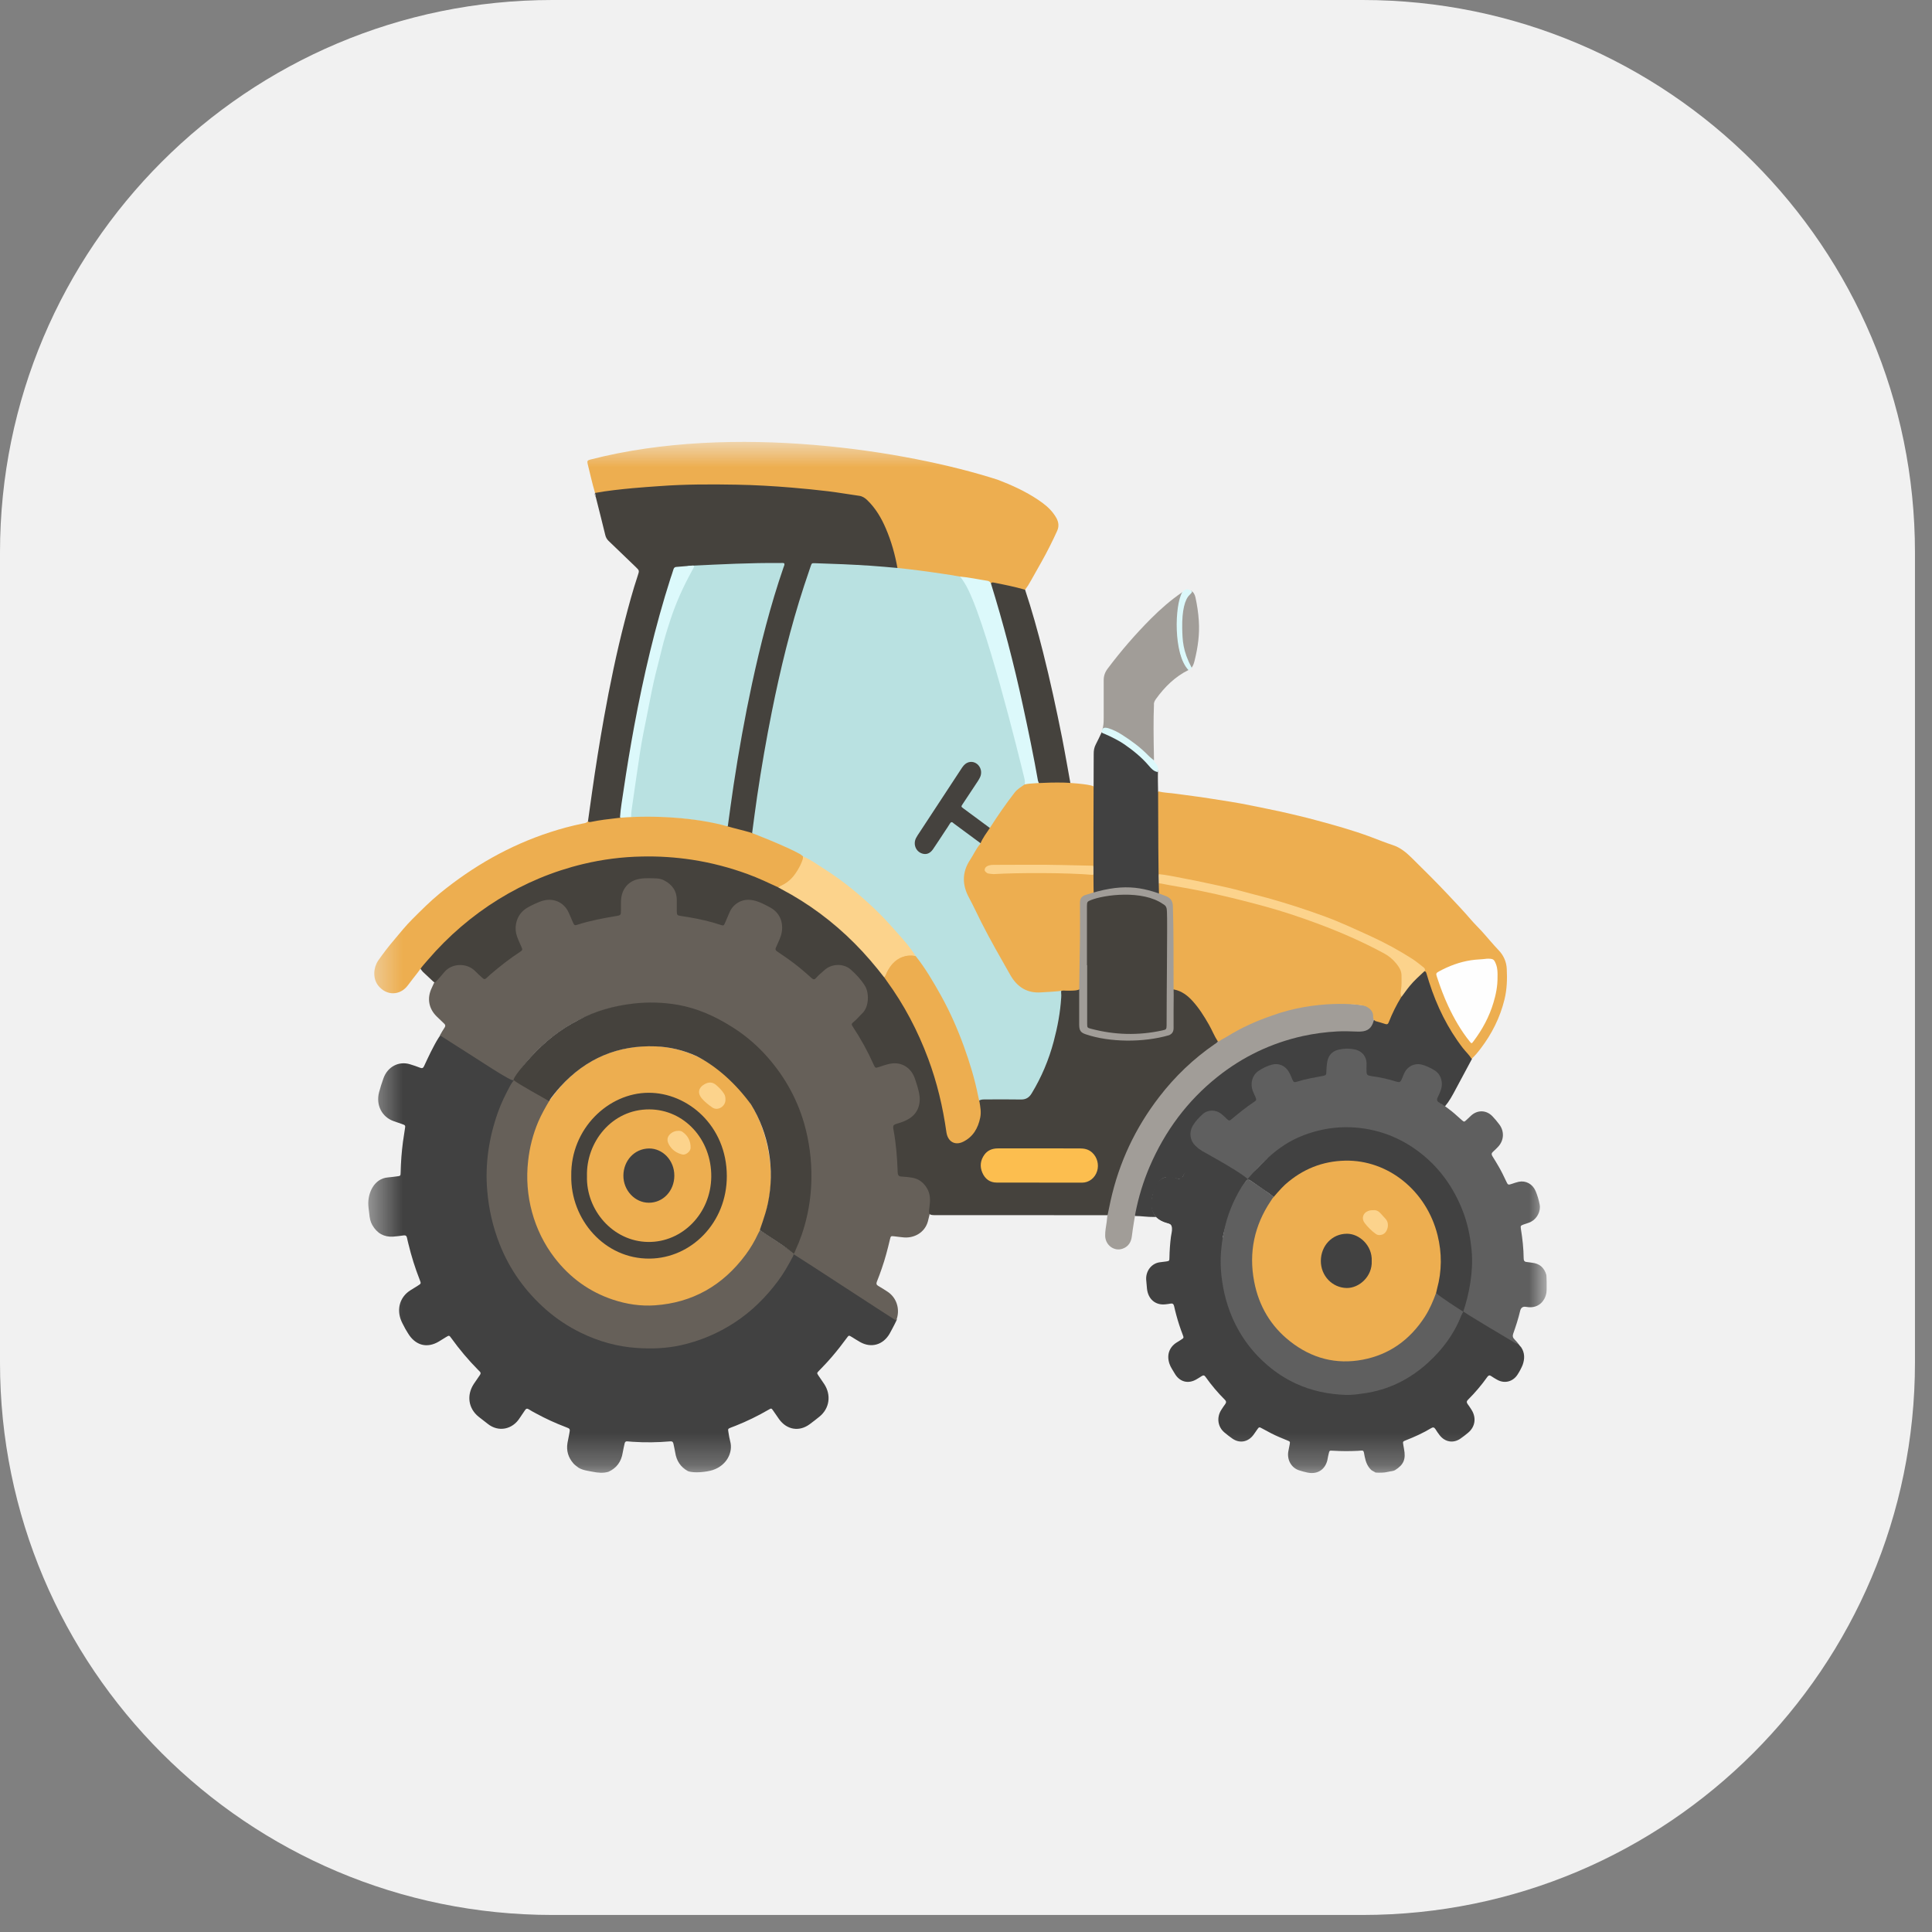 <svg width="60" height="60" viewBox="0 0 60 60" fill="none" xmlns="http://www.w3.org/2000/svg">
<rect x="0" y="0" width="60" height="60" fill="#808080" stroke="none"/>
<g clip-path="url(#clip0_6052_126968)">
<path d="M42.316 0H17.155C7.681 0 0 7.681 0 17.155V42.316C0 51.79 7.681 59.471 17.155 59.471H42.316C51.79 59.471 59.471 51.79 59.471 42.316V17.155C59.471 7.681 51.79 0 42.316 0Z" fill="#F1F1F1"/>
<mask id="mask0_6052_126968" style="mask-type:luminance" maskUnits="userSpaceOnUse" x="11" y="13" width="38" height="33">
<path d="M48.034 13.724H11.437V45.746H48.034V13.724Z" fill="white"/>
</mask>
<g mask="url(#mask0_6052_126968)">
<path d="M45.081 34.509C45.202 34.605 45.281 34.688 45.399 34.787C45.471 34.847 45.471 34.847 45.542 34.782C45.59 34.736 45.638 34.689 45.688 34.644C45.89 34.462 46.163 34.471 46.351 34.669C46.426 34.748 46.496 34.832 46.562 34.92C46.725 35.136 46.709 35.418 46.525 35.614C46.474 35.669 46.419 35.721 46.363 35.772C46.317 35.813 46.315 35.854 46.348 35.906C46.416 36.014 46.482 36.123 46.546 36.234C46.627 36.374 46.699 36.52 46.767 36.667C46.832 36.807 46.832 36.806 46.967 36.761C47.033 36.737 47.099 36.717 47.167 36.701C47.386 36.656 47.595 36.77 47.689 36.987C47.745 37.122 47.788 37.262 47.815 37.406C47.856 37.612 47.738 37.841 47.549 37.942C47.475 37.981 47.395 37.998 47.319 38.027C47.226 38.062 47.218 38.069 47.233 38.166C47.282 38.469 47.316 38.773 47.319 39.081C47.319 39.148 47.343 39.187 47.409 39.192C47.466 39.197 47.522 39.209 47.579 39.215C47.803 39.239 47.956 39.359 48.023 39.594C48.029 39.614 48.044 40.037 48.024 40.152C47.981 40.406 47.795 40.586 47.551 40.597C47.498 40.599 47.446 40.596 47.394 40.586C47.297 40.567 47.234 40.61 47.21 40.709C47.153 40.952 47.076 41.188 46.993 41.422C46.969 41.49 46.983 41.549 47.036 41.597C47.064 41.622 47.17 41.744 47.188 41.784C47.227 41.878 47.056 41.733 47.017 41.708C46.926 41.653 45.817 41.002 45.404 40.768C45.434 40.536 45.54 40.239 45.583 40.011C45.802 38.845 45.576 37.781 44.942 36.81C44.415 36.002 43.694 35.486 42.807 35.23C42.027 35.004 41.254 35.05 40.496 35.344C39.868 35.588 39.181 35.988 38.804 36.617C38.761 36.668 38.741 36.662 38.672 36.63C38.437 36.505 37.512 35.864 37.136 35.632C36.97 35.454 36.859 35.163 36.985 34.948C37.074 34.795 37.194 34.671 37.322 34.559C37.503 34.403 37.766 34.407 37.958 34.554C38.196 34.737 38.196 34.736 38.427 34.54C38.548 34.438 38.677 34.346 38.804 34.253C38.922 34.166 38.931 34.13 38.875 33.994C38.724 33.621 38.821 33.338 39.162 33.154C39.252 33.103 39.346 33.061 39.443 33.027C39.702 32.943 39.942 33.042 40.083 33.288C40.23 33.545 40.23 33.544 40.507 33.477C40.654 33.44 40.802 33.415 40.95 33.386C41.098 33.358 41.12 33.333 41.129 33.177C41.132 33.099 41.143 33.022 41.162 32.947C41.201 32.796 41.272 32.664 41.419 32.605C41.698 32.492 41.98 32.47 42.255 32.619C42.416 32.707 42.492 32.858 42.494 33.053C42.497 33.347 42.499 33.349 42.768 33.395C42.946 33.426 43.119 33.471 43.293 33.515C43.425 33.548 43.459 33.535 43.511 33.4C43.641 33.057 43.965 32.883 44.347 33.082C44.455 33.139 44.569 33.18 44.663 33.271C44.854 33.455 44.867 33.727 44.789 33.925C44.778 33.953 44.765 33.98 44.754 34.008C44.701 34.145 44.696 34.226 44.696 34.226C44.696 34.226 44.963 34.414 45.081 34.509Z" fill="#5F5F5F"/>
<path d="M45.342 40.655C45.453 40.768 46.936 41.631 47.064 41.712C47.102 41.717 47.131 41.744 47.166 41.759L47.164 41.758C47.19 41.783 47.216 41.81 47.24 41.838L47.238 41.836C47.356 42.011 47.355 42.197 47.287 42.39C47.244 42.493 47.192 42.591 47.132 42.684C46.992 42.907 46.735 42.977 46.508 42.856C46.439 42.819 46.372 42.778 46.307 42.734C46.259 42.702 46.227 42.711 46.193 42.758C46.012 43.013 45.81 43.251 45.59 43.47C45.546 43.514 45.541 43.552 45.578 43.603C45.621 43.661 45.661 43.721 45.699 43.782C45.856 44.029 45.814 44.313 45.592 44.496C45.515 44.56 45.437 44.622 45.355 44.678C45.135 44.83 44.877 44.787 44.71 44.573C44.663 44.512 44.62 44.45 44.58 44.385C44.544 44.328 44.508 44.315 44.449 44.351C44.197 44.503 43.932 44.623 43.661 44.729C43.562 44.768 43.563 44.77 43.582 44.879C43.589 44.917 43.595 44.956 43.602 44.994C43.665 45.315 43.593 45.489 43.328 45.654C43.26 45.694 43.182 45.688 43.109 45.709C42.981 45.741 42.852 45.738 42.722 45.732C42.679 45.709 42.637 45.685 42.596 45.661C42.471 45.55 42.415 45.404 42.382 45.237C42.339 45.01 42.365 45.047 42.169 45.057C41.909 45.07 41.648 45.069 41.389 45.053C41.288 45.047 41.287 45.047 41.264 45.146C41.253 45.193 41.241 45.239 41.234 45.285C41.192 45.582 40.968 45.805 40.609 45.733C40.522 45.715 40.434 45.691 40.349 45.664C40.104 45.587 39.962 45.336 40.011 45.069C40.023 45.001 40.038 44.934 40.051 44.866C40.068 44.773 40.067 44.769 39.979 44.734C39.812 44.667 39.645 44.598 39.484 44.516C39.388 44.467 39.294 44.416 39.2 44.364C39.103 44.311 39.103 44.31 39.035 44.407C38.998 44.459 38.964 44.513 38.926 44.563C38.759 44.786 38.495 44.833 38.273 44.677C38.188 44.618 38.105 44.554 38.026 44.487C37.822 44.316 37.779 44.034 37.918 43.801C37.96 43.732 38.006 43.666 38.053 43.601C38.085 43.556 38.087 43.519 38.045 43.477C37.823 43.256 37.618 43.014 37.435 42.755C37.4 42.705 37.365 42.706 37.32 42.736C37.265 42.773 37.208 42.806 37.151 42.84C36.894 42.988 36.627 42.915 36.477 42.648C36.423 42.552 36.357 42.465 36.32 42.357C36.228 42.092 36.305 41.846 36.535 41.697C36.584 41.666 36.633 41.637 36.681 41.605C36.766 41.55 36.768 41.549 36.731 41.452C36.653 41.252 36.587 41.048 36.531 40.84C36.507 40.749 36.483 40.657 36.463 40.564C36.448 40.497 36.415 40.471 36.35 40.485C36.298 40.495 36.245 40.502 36.193 40.507C35.882 40.542 35.652 40.344 35.62 40.015C35.611 39.924 35.602 39.834 35.596 39.744C35.587 39.613 35.627 39.483 35.705 39.382C35.784 39.281 35.897 39.216 36.019 39.201C36.088 39.192 36.157 39.186 36.225 39.175C36.314 39.159 36.316 39.157 36.318 39.058C36.322 38.842 36.337 38.626 36.364 38.412C36.376 38.318 36.405 38.226 36.399 38.13C36.392 38.064 36.366 38.023 36.316 38.002C36.282 37.992 36.273 37.987 36.223 37.974C36.122 37.948 36.031 37.901 35.959 37.823" fill="#414141"/>
<path d="M36.404 38.188C36.415 38.122 36.389 38.023 36.325 38.004C36.27 37.987 36.182 37.952 36.128 37.935C35.911 37.865 35.775 37.684 35.751 37.44C35.724 37.336 35.81 36.999 35.849 36.89C35.937 36.65 36.151 36.51 36.392 36.549C36.445 36.557 36.496 36.571 36.545 36.591C36.636 36.629 36.707 36.599 36.747 36.507C36.846 36.28 36.995 36.055 37.091 35.826C37.184 35.605 37.118 35.624 37.15 35.631C37.229 35.704 38.385 36.301 38.749 36.614C38.511 36.886 37.984 38.122 37.963 38.535" fill="#414141"/>
<path d="M38.762 36.596C39.499 35.748 40.027 35.384 40.755 35.164C41.198 35.029 41.66 34.98 42.119 35.019C42.892 35.086 43.59 35.373 44.204 35.88C44.746 36.328 45.141 36.894 45.41 37.563C45.575 37.972 45.662 38.4 45.703 38.843C45.761 39.477 45.633 40.186 45.428 40.777C45.387 40.816 44.633 40.267 44.552 40.16C44.533 40.102 44.556 40.05 44.57 39.996C44.644 39.707 44.692 39.414 44.684 39.114C44.643 37.67 43.719 36.48 42.441 36.19C41.497 35.975 40.497 36.191 39.581 37.181C39.558 37.195 39.551 37.165 39.395 37.051C39.134 36.883 39.006 36.777 38.827 36.662C38.725 36.598 38.73 36.632 38.762 36.596Z" fill="#414141"/>
<path d="M45.444 40.736C45.419 40.777 45.397 40.82 45.377 40.865C45.153 41.441 44.792 41.914 44.354 42.315C43.78 42.84 43.114 43.167 42.358 43.272C42.173 43.298 41.987 43.326 41.8 43.32C41.258 43.302 40.735 43.196 40.235 42.964C39.918 42.816 39.622 42.624 39.353 42.391C38.935 42.032 38.596 41.6 38.347 41.088C38.118 40.616 37.986 40.118 37.93 39.592C37.881 39.139 37.919 38.696 38.008 38.253C38.11 37.747 38.3 37.282 38.566 36.85C38.603 36.789 38.713 36.65 38.749 36.615C38.942 36.721 39.468 37.091 39.552 37.171C39.605 37.245 39.507 37.342 39.477 37.39C39.315 37.641 39.182 37.907 39.096 38.198C38.798 39.214 38.934 40.16 39.536 41.01C40.038 41.719 40.72 42.108 41.554 42.197C42.743 42.324 43.963 41.607 44.465 40.34C44.493 40.27 44.486 40.159 44.599 40.154C44.671 40.242 45.359 40.686 45.444 40.736Z" fill="#5F5F5F"/>
<path d="M44.6 40.152C44.505 40.41 44.399 40.661 44.251 40.891C43.781 41.619 43.139 42.07 42.322 42.226C41.495 42.383 40.738 42.187 40.065 41.657C39.472 41.192 39.094 40.565 38.949 39.798C38.776 38.891 38.957 38.056 39.462 37.302C39.481 37.274 39.499 37.245 39.518 37.217C39.537 37.193 39.788 36.898 39.91 36.789C40.451 36.307 41.07 36.06 41.778 36.045C43.104 36.019 44.3 36.974 44.645 38.361C44.783 38.916 44.78 39.473 44.629 40.026C44.618 40.067 44.609 40.11 44.6 40.152Z" fill="#EDAE50"/>
<path d="M42.6 39.162C42.623 39.637 42.213 40.005 41.824 40C41.38 39.994 41.016 39.624 41.02 39.154C41.024 38.695 41.361 38.316 41.83 38.315C42.219 38.313 42.622 38.684 42.6 39.162Z" fill="#414141"/>
<path d="M42.644 37.584C42.734 37.574 42.809 37.608 42.872 37.679C42.927 37.742 42.987 37.801 43.041 37.866C43.166 38.015 43.089 38.287 42.927 38.341C42.856 38.364 42.791 38.366 42.729 38.322C42.596 38.229 42.482 38.111 42.381 37.982C42.273 37.844 42.328 37.668 42.488 37.609C42.538 37.589 42.591 37.581 42.644 37.584Z" fill="#FCD38C"/>
<path d="M21.358 45.684C21.138 45.56 21.008 45.369 20.969 45.107C20.955 45.017 20.932 44.93 20.915 44.84C20.902 44.778 20.873 44.757 20.812 44.763C20.423 44.797 20.032 44.802 19.642 44.776C19.589 44.772 19.537 44.769 19.484 44.763C19.434 44.757 19.408 44.779 19.398 44.83C19.379 44.923 19.354 45.014 19.34 45.108C19.295 45.398 19.146 45.596 18.893 45.709C18.73 45.755 18.568 45.739 18.406 45.707C18.256 45.677 18.101 45.663 17.965 45.58C17.913 45.539 17.857 45.503 17.811 45.452C17.65 45.27 17.583 45.058 17.624 44.81C17.64 44.717 17.661 44.624 17.679 44.531C17.709 44.372 17.709 44.371 17.569 44.319C17.251 44.198 16.941 44.056 16.64 43.892C16.568 43.853 16.495 43.815 16.426 43.77C16.373 43.735 16.338 43.743 16.304 43.796C16.251 43.878 16.193 43.956 16.14 44.038C15.918 44.39 15.481 44.493 15.137 44.211C15.047 44.137 14.952 44.07 14.862 43.997C14.543 43.738 14.485 43.325 14.717 42.975C14.778 42.883 14.84 42.792 14.904 42.702C14.934 42.66 14.934 42.625 14.895 42.59C14.877 42.574 14.86 42.554 14.842 42.537C14.545 42.236 14.27 41.91 14.021 41.564C13.95 41.465 13.949 41.465 13.845 41.529C13.774 41.572 13.704 41.616 13.634 41.659C13.263 41.884 12.895 41.785 12.666 41.399C12.635 41.35 12.623 41.332 12.59 41.273C12.55 41.189 12.501 41.111 12.464 41.025C12.308 40.657 12.417 40.28 12.744 40.072C12.82 40.023 12.898 39.977 12.976 39.928C13.079 39.863 13.08 39.862 13.036 39.749C12.893 39.386 12.776 39.013 12.684 38.631C12.669 38.569 12.652 38.506 12.64 38.443C12.628 38.379 12.593 38.359 12.535 38.367C12.426 38.381 12.317 38.398 12.208 38.405C11.927 38.422 11.71 38.303 11.563 38.047C11.502 37.941 11.479 37.823 11.469 37.701C11.461 37.61 11.444 37.528 11.439 37.431C11.415 37.062 11.613 36.599 12.049 36.566C12.143 36.559 12.235 36.544 12.328 36.533C12.436 36.52 12.44 36.519 12.442 36.41C12.449 36.091 12.473 35.771 12.515 35.454C12.532 35.326 12.552 35.198 12.573 35.07C12.594 34.949 12.594 34.946 12.479 34.906C12.394 34.877 12.308 34.849 12.224 34.818C11.858 34.687 11.67 34.317 11.772 33.922C11.81 33.777 11.857 33.633 11.907 33.492C12.035 33.127 12.386 32.943 12.737 33.053C12.842 33.086 12.948 33.119 13.05 33.161C13.116 33.187 13.145 33.165 13.173 33.103C13.237 32.959 13.308 32.818 13.376 32.675C13.401 32.626 13.423 32.587 13.445 32.542C13.518 32.399 13.596 32.258 13.69 32.128C13.774 32.05 27.893 40.882 27.853 40.983C27.826 41.035 27.804 41.086 27.778 41.136C27.728 41.23 27.681 41.326 27.628 41.418C27.427 41.766 27.06 41.872 26.718 41.682C26.628 41.632 26.541 41.575 26.453 41.521C26.361 41.466 26.36 41.465 26.298 41.551C26.158 41.742 26.013 41.928 25.86 42.108C25.724 42.269 25.58 42.422 25.434 42.571C25.366 42.64 25.366 42.642 25.418 42.721C25.477 42.809 25.539 42.895 25.597 42.983C25.822 43.328 25.761 43.742 25.449 43.995C25.349 44.077 25.247 44.155 25.143 44.232C24.819 44.471 24.433 44.406 24.193 44.071C24.131 43.985 24.073 43.896 24.012 43.809C23.957 43.731 23.955 43.73 23.874 43.777C23.543 43.97 23.198 44.138 22.844 44.279C22.795 44.298 22.745 44.316 22.695 44.336C22.606 44.373 22.604 44.374 22.622 44.479C22.638 44.573 22.651 44.667 22.676 44.758C22.771 45.098 22.574 45.508 22.137 45.653C21.948 45.715 21.538 45.76 21.358 45.684Z" fill="#414141"/>
<path d="M27.825 41.008C27.529 40.825 24.889 39.096 24.704 38.987C24.604 38.933 24.637 38.927 24.698 38.806C24.913 38.315 25.059 37.793 25.129 37.256C25.179 36.865 25.176 36.473 25.146 36.079C25.117 35.709 25.052 35.342 24.95 34.986C24.821 34.532 24.634 34.108 24.403 33.702C24.145 33.249 23.817 32.863 23.454 32.507C23.175 32.233 22.859 32.01 22.526 31.817C22.026 31.525 21.482 31.327 20.918 31.234C20.564 31.175 20.206 31.147 19.848 31.172C19.088 31.225 18.367 31.438 17.697 31.829C17.169 32.146 16.696 32.558 16.299 33.047C16.198 33.171 16.054 33.419 15.955 33.545C15.898 33.617 14.951 32.964 13.663 32.153C13.71 32.064 13.756 31.991 13.807 31.913C13.838 31.865 13.836 31.828 13.794 31.79C13.715 31.715 13.637 31.64 13.559 31.564C13.312 31.32 13.255 30.997 13.409 30.68C13.444 30.608 13.508 30.437 13.605 30.313C13.652 30.253 13.704 30.198 13.755 30.142C14.004 29.869 14.487 29.864 14.747 30.116C15.061 30.421 15.02 30.35 15.284 30.134C15.51 29.95 15.739 29.77 15.978 29.605C16.107 29.517 16.115 29.474 16.05 29.325C15.978 29.16 15.912 28.993 15.926 28.803C15.944 28.57 16.033 28.369 16.213 28.239C16.469 28.054 16.742 27.902 17.069 27.911C17.339 27.919 17.529 28.062 17.666 28.296C17.715 28.38 17.753 28.473 17.792 28.563C17.829 28.647 17.888 28.675 17.971 28.651C18.322 28.554 18.677 28.48 19.034 28.418C19.164 28.396 19.19 28.355 19.195 28.218C19.197 28.171 19.197 28.123 19.195 28.075C19.167 27.639 19.485 27.273 19.86 27.248C20.067 27.234 20.274 27.217 20.48 27.261C20.782 27.326 21.079 27.62 21.049 28.024C21.045 28.08 21.048 28.137 21.049 28.193C21.052 28.359 21.081 28.4 21.236 28.423C21.57 28.473 21.901 28.545 22.227 28.639C22.399 28.689 22.426 28.671 22.498 28.499C22.554 28.365 22.61 28.23 22.71 28.122C22.911 27.905 23.161 27.87 23.422 27.931C23.628 27.98 23.822 28.079 24 28.203C24.29 28.404 24.395 28.764 24.277 29.115C24.253 29.188 24.223 29.26 24.192 29.331C24.131 29.469 24.142 29.52 24.263 29.602C24.518 29.772 24.764 29.957 24.999 30.157C25.256 30.378 25.21 30.412 25.494 30.138C25.743 29.899 26.127 29.87 26.354 30.034C26.584 30.2 26.784 30.409 26.916 30.671C27.035 30.904 27.019 31.332 26.783 31.548C26.713 31.613 26.65 31.687 26.585 31.758C26.528 31.82 26.52 31.887 26.565 31.958C26.775 32.287 26.964 32.632 27.128 32.989C27.169 33.077 27.238 33.099 27.324 33.071C27.424 33.036 27.527 33.009 27.631 32.989C27.909 32.937 28.216 33.067 28.359 33.327C28.498 33.578 28.583 33.854 28.591 34.15C28.601 34.475 28.449 34.7 28.188 34.849C28.102 34.898 28.011 34.936 27.916 34.964C27.817 34.994 27.774 35.058 27.794 35.166C27.865 35.554 27.888 35.946 27.911 36.339C27.917 36.442 27.964 36.5 28.063 36.503C28.136 36.505 28.208 36.52 28.281 36.53C28.654 36.582 28.909 36.891 28.911 37.293C28.911 37.37 28.908 37.448 28.9 37.526C28.888 37.648 28.847 37.823 28.815 37.937C28.721 38.27 28.406 38.452 28.08 38.43C27.975 38.423 27.87 38.405 27.765 38.394C27.668 38.384 27.663 38.385 27.639 38.487C27.567 38.793 27.488 39.098 27.384 39.394C27.336 39.532 27.287 39.669 27.232 39.804C27.208 39.864 27.218 39.901 27.27 39.932C27.373 39.994 27.477 40.055 27.576 40.123C27.84 40.305 27.949 40.636 27.853 40.951C27.845 40.971 27.836 40.99 27.825 41.008Z" fill="#666059"/>
<path d="M17.062 34.181C17.184 34.025 17.3 33.863 17.433 33.717C18.064 33.027 18.827 32.622 19.727 32.515C20.523 32.419 21.278 32.567 21.976 32.984C23.05 33.627 23.69 34.606 23.892 35.898C24.009 36.648 23.921 37.38 23.64 38.083C23.625 38.123 23.613 38.165 23.6 38.205C23.631 38.273 23.601 38.331 23.574 38.39C23.439 38.689 23.26 38.957 23.053 39.202C22.458 39.907 21.73 40.375 20.847 40.537C19.674 40.751 18.617 40.463 17.697 39.656C16.951 39.002 16.501 38.155 16.357 37.14C16.244 36.349 16.338 35.579 16.646 34.844C16.72 34.665 16.811 34.497 16.902 34.328C16.939 34.258 16.988 34.205 17.062 34.181Z" fill="#EDAE50"/>
<path d="M17.741 36.51C17.721 35.053 18.892 33.943 20.135 33.937C21.354 33.93 22.57 34.962 22.572 36.523C22.574 37.972 21.469 39.073 20.178 39.087C18.772 39.103 17.715 37.869 17.741 36.51Z" fill="#45423D"/>
<path d="M22.529 34.134C22.549 34.349 22.296 34.517 22.12 34.393C22.001 34.309 21.889 34.223 21.794 34.111C21.658 33.95 21.689 33.782 21.869 33.677C22.003 33.599 22.127 33.593 22.251 33.705C22.338 33.784 22.422 33.863 22.484 33.966C22.516 34.015 22.531 34.074 22.529 34.134Z" fill="#FCD38C"/>
<path d="M18.229 36.527C18.199 35.474 19 34.448 20.164 34.453C21.251 34.457 22.1 35.385 22.089 36.544C22.078 37.688 21.187 38.584 20.128 38.57C19.029 38.556 18.199 37.573 18.229 36.527Z" fill="#EDAE50"/>
<path d="M20.151 37.352C19.718 37.352 19.357 36.969 19.36 36.508C19.363 36.053 19.694 35.673 20.156 35.667C20.577 35.663 20.945 36.033 20.942 36.515C20.94 36.984 20.593 37.353 20.151 37.352Z" fill="#414141"/>
<path d="M21.067 35.118C21.112 35.118 21.157 35.123 21.195 35.151C21.363 35.269 21.453 35.434 21.447 35.65C21.444 35.762 21.294 35.879 21.192 35.854C21.018 35.812 20.877 35.721 20.781 35.557C20.698 35.415 20.714 35.297 20.839 35.196C20.907 35.142 20.984 35.12 21.067 35.118Z" fill="#FCD38C"/>
<path d="M17.062 34.181C16.936 34.394 16.814 34.608 16.716 34.837C16.552 35.224 16.446 35.636 16.401 36.058C16.341 36.59 16.382 37.13 16.523 37.645C16.663 38.159 16.899 38.639 17.217 39.054C17.701 39.686 18.31 40.121 19.041 40.364C19.464 40.504 19.9 40.569 20.341 40.538C21.496 40.457 22.438 39.934 23.157 38.966C23.308 38.762 23.439 38.541 23.546 38.308C23.562 38.273 23.582 38.24 23.6 38.207C23.701 38.257 24.482 38.793 24.615 38.892C24.668 38.931 24.644 38.983 24.619 39.031C24.482 39.292 24.337 39.547 24.162 39.782C23.78 40.295 23.335 40.733 22.809 41.076C22.298 41.409 21.737 41.646 21.15 41.776C20.697 41.878 20.237 41.893 19.778 41.862C19.169 41.822 18.584 41.658 18.028 41.384C17.647 41.198 17.29 40.961 16.965 40.679C16.327 40.119 15.832 39.443 15.512 38.627C15.307 38.103 15.179 37.549 15.132 36.984C15.059 36.142 15.185 35.33 15.464 34.542C15.566 34.253 15.701 33.982 15.845 33.716C15.859 33.69 15.875 33.664 15.891 33.64C15.979 33.507 15.995 33.503 16.126 33.582C16.344 33.715 16.765 33.992 16.979 34.131C17.008 34.146 17.035 34.163 17.062 34.181Z" fill="#666059"/>
<path d="M23.848 37.367C23.958 36.844 23.969 36.303 23.878 35.776C23.788 35.249 23.599 34.747 23.322 34.299C22.859 33.664 22.278 33.13 21.633 32.799C21.23 32.615 20.799 32.512 20.361 32.496C19.204 32.453 18.212 32.86 17.405 33.746C17.278 33.888 17.158 34.037 17.047 34.194C16.952 34.133 16.077 33.658 15.954 33.545C15.906 33.5 16.287 33.041 16.483 32.826C16.912 32.356 17.396 31.968 17.953 31.684C18.473 31.398 19.069 31.235 19.669 31.167C20.13 31.114 20.595 31.127 21.052 31.206C21.655 31.312 22.211 31.561 22.738 31.895C23.099 32.121 23.432 32.395 23.728 32.711C24.309 33.336 24.738 34.062 24.979 34.908C25.132 35.452 25.207 36.017 25.199 36.584C25.192 37.431 24.992 38.208 24.702 38.835C24.644 38.959 24.696 38.956 24.529 38.835C24.325 38.679 23.814 38.353 23.598 38.206C23.584 38.195 23.761 37.784 23.848 37.367Z" fill="#45423D"/>
<path d="M18.48 15.309C18.391 15.008 18.323 14.701 18.248 14.396C18.228 14.316 18.25 14.294 18.331 14.273C22.785 13.121 28.201 14.002 30.983 14.898C31.424 15.066 31.853 15.261 32.25 15.529C32.422 15.645 32.586 15.773 32.714 15.945C32.75 15.992 32.782 16.042 32.811 16.094C32.878 16.222 32.893 16.35 32.83 16.489C32.683 16.813 32.524 17.129 32.351 17.438C32.24 17.639 32.126 17.838 32.013 18.038C31.96 18.136 31.9 18.229 31.834 18.317C31.777 18.374 31.712 18.346 31.65 18.331C31.378 18.266 31.103 18.216 30.832 18.145C30.812 18.14 30.792 18.148 30.771 18.149C30.488 18.051 30.188 18.04 29.9 17.967C29.863 17.958 29.83 17.982 29.794 17.976C29.32 17.878 28.841 17.828 28.364 17.759C28.197 17.734 28.024 17.747 27.862 17.683C27.799 17.614 27.788 17.522 27.767 17.434C27.647 16.916 27.491 16.412 27.206 15.965C27.162 15.897 27.115 15.832 27.065 15.769C26.917 15.579 26.739 15.466 26.498 15.432C25.87 15.345 25.24 15.268 24.609 15.212C23.558 15.116 22.506 15.1 21.454 15.116C20.935 15.124 20.416 15.16 19.898 15.208C19.468 15.247 19.04 15.293 18.613 15.353C18.56 15.359 18.515 15.355 18.48 15.309Z" fill="#EDAE50"/>
<path d="M33.25 24.368C32.954 24.366 32.658 24.359 32.363 24.363C32.269 24.365 32.248 24.307 32.227 24.234C32.147 24.208 32.149 24.13 32.137 24.066C32.041 23.566 31.951 23.064 31.847 22.566C31.591 21.341 31.304 20.124 30.954 18.925C30.894 18.719 30.829 18.514 30.77 18.307C30.752 18.244 30.718 18.175 30.776 18.112C30.797 18.086 30.826 18.086 30.854 18.091C31.183 18.156 31.512 18.221 31.835 18.315C32.047 18.95 32.226 19.597 32.391 20.248C32.615 21.133 32.807 22.026 32.986 22.922C33.053 23.256 33.249 24.36 33.25 24.368Z" fill="#45423D"/>
<path d="M18.48 15.309C18.869 15.238 19.262 15.197 19.654 15.16C19.937 15.133 20.221 15.116 20.505 15.095C21.294 15.037 22.083 15.038 22.871 15.052C23.444 15.062 24.017 15.095 24.589 15.143C24.97 15.175 25.35 15.212 25.73 15.258C26.049 15.297 26.365 15.354 26.684 15.398C26.787 15.412 26.865 15.466 26.938 15.537C27.192 15.784 27.372 16.086 27.512 16.416C27.68 16.807 27.795 17.217 27.871 17.639C27.854 17.698 27.808 17.699 27.762 17.696C27.56 17.683 27.357 17.668 27.155 17.648C26.977 17.63 26.798 17.622 26.62 17.611C26.337 17.594 26.053 17.562 25.768 17.578C25.658 17.585 25.549 17.555 25.44 17.554C25.291 17.551 25.245 17.585 25.193 17.732C24.89 18.596 24.64 19.477 24.42 20.368C24.081 21.745 23.822 23.141 23.604 24.545C23.545 24.92 23.498 25.297 23.446 25.673C23.435 25.75 23.427 25.828 23.381 25.894C23.346 25.933 23.3 25.935 23.256 25.923C23.052 25.867 22.849 25.804 22.646 25.747C22.63 25.743 22.615 25.735 22.602 25.723C22.59 25.712 22.581 25.698 22.575 25.682C22.542 25.588 22.562 25.492 22.576 25.4C22.783 23.881 23.038 22.372 23.372 20.878C23.608 19.823 23.878 18.777 24.223 17.755C24.275 17.6 24.246 17.555 24.093 17.553C23.488 17.546 22.884 17.569 22.279 17.599C21.975 17.615 21.671 17.628 21.368 17.655C21.348 17.655 21.328 17.656 21.307 17.656C20.991 17.658 20.983 17.666 20.884 17.979C20.303 19.8 19.897 21.667 19.583 23.559C19.489 24.125 19.407 24.692 19.323 25.26C19.316 25.312 19.311 25.363 19.28 25.407C19.25 25.457 19.202 25.464 19.154 25.471C18.901 25.511 18.647 25.538 18.396 25.585C18.34 25.596 18.27 25.609 18.259 25.512C18.301 25.213 18.343 24.914 18.385 24.614C18.495 23.837 18.619 23.061 18.757 22.289C18.939 21.277 19.146 20.273 19.403 19.281C19.525 18.81 19.651 18.341 19.805 17.88C19.858 17.719 19.858 17.719 19.742 17.607C19.462 17.337 19.183 17.067 18.901 16.799C18.849 16.75 18.813 16.686 18.797 16.614C18.702 16.221 18.602 15.829 18.503 15.437C18.486 15.397 18.478 15.353 18.48 15.309Z" fill="#45423D"/>
<path d="M18.479 15.307C18.494 15.348 18.511 15.389 18.503 15.435C18.478 15.396 18.447 15.358 18.479 15.307Z" fill="#A9A9A9"/>
<path d="M24.947 26.601C24.479 26.333 23.988 26.123 23.487 25.94C23.441 25.924 23.393 25.911 23.358 25.871C23.41 25.491 23.457 25.109 23.514 24.729C23.644 23.849 23.796 22.974 23.97 22.103C24.235 20.782 24.552 19.477 24.969 18.201C25.036 17.997 25.105 17.794 25.174 17.591C25.209 17.488 25.211 17.487 25.314 17.491C25.892 17.508 26.469 17.532 27.045 17.57C27.321 17.588 27.596 17.615 27.872 17.639C28.327 17.685 28.78 17.745 29.233 17.813C29.425 17.842 29.618 17.869 29.809 17.906C29.919 17.953 29.987 18.042 30.053 18.145C30.305 18.536 30.506 18.958 30.673 19.392C30.848 19.847 31.008 20.311 31.116 20.791C31.159 20.981 31.219 21.165 31.263 21.353C31.405 21.974 31.564 22.59 31.68 23.218C31.739 23.54 31.802 23.861 31.88 24.179C31.901 24.264 31.935 24.359 31.832 24.42C31.822 24.433 31.812 24.45 31.799 24.457C31.618 24.559 31.495 24.725 31.376 24.895C31.177 25.177 30.98 25.461 30.783 25.745C30.727 25.771 30.681 25.749 30.636 25.715C30.398 25.533 30.157 25.355 29.915 25.18C29.792 25.091 29.782 25.046 29.865 24.914C29.982 24.727 30.108 24.547 30.23 24.362C30.276 24.291 30.326 24.222 30.364 24.146C30.432 24.007 30.407 23.868 30.302 23.785C30.197 23.702 30.066 23.719 29.965 23.839C29.837 23.991 29.737 24.166 29.628 24.333C29.282 24.863 28.936 25.392 28.59 25.92C28.557 25.97 28.524 26.02 28.502 26.076C28.451 26.205 28.486 26.337 28.589 26.409C28.695 26.482 28.817 26.468 28.907 26.358C29.034 26.205 29.133 26.03 29.243 25.864C29.313 25.758 29.382 25.652 29.454 25.547C29.505 25.474 29.56 25.463 29.632 25.513C29.896 25.693 30.148 25.891 30.405 26.081C30.448 26.113 30.49 26.151 30.488 26.216C30.408 26.355 30.328 26.495 30.247 26.634C30.206 26.704 30.163 26.772 30.122 26.842C29.955 27.133 29.95 27.433 30.094 27.731C30.482 28.535 30.886 29.329 31.341 30.093C31.398 30.188 31.459 30.279 31.515 30.374C31.676 30.64 31.915 30.747 32.197 30.756C32.469 30.764 32.74 30.732 33.011 30.707C33.005 31.91 32.681 33.01 32.076 34.023C31.991 34.164 31.899 34.225 31.734 34.219C31.295 34.206 30.856 34.217 30.417 34.218C30.328 34.205 30.332 34.122 30.319 34.059C30.267 33.801 30.199 33.548 30.127 33.296C29.849 32.323 29.447 31.395 28.931 30.54C28.764 30.263 28.578 30.002 28.403 29.731C28.241 29.506 28.066 29.291 27.886 29.083C27.564 28.712 27.23 28.354 26.864 28.031C26.336 27.566 25.769 27.151 25.172 26.792C25.089 26.739 24.99 26.706 24.947 26.601Z" fill="#B9E1E1"/>
<path d="M31.804 24.449C31.837 24.371 31.834 24.264 31.817 24.19C31.663 23.551 30.573 19.09 29.957 18.108C29.882 17.989 29.865 17.957 29.806 17.905C30.096 17.929 30.379 17.994 30.666 18.037C30.688 18.039 30.709 18.048 30.727 18.061C30.746 18.074 30.761 18.091 30.772 18.111C31.157 19.355 31.487 20.614 31.762 21.889C31.931 22.666 32.105 23.501 32.242 24.285L32.244 24.291C32.272 24.345 32.279 24.33 32.118 24.352C32.018 24.365 31.884 24.413 31.804 24.449Z" fill="#DCF9FB"/>
<path d="M22.602 25.667C22.351 25.615 22.101 25.558 21.85 25.512C21.55 25.458 21.248 25.421 20.945 25.401C20.658 25.381 20.373 25.375 20.085 25.374C19.924 25.374 19.76 25.391 19.598 25.378C19.531 25.324 19.543 25.25 19.553 25.176C19.691 24.118 19.851 23.065 20.06 22.019C20.207 21.283 20.372 20.551 20.575 19.83C20.769 19.142 20.995 18.465 21.345 17.845C21.398 17.752 21.406 17.675 21.35 17.587C21.389 17.571 21.43 17.571 21.47 17.569C22.392 17.524 23.314 17.476 24.236 17.485C24.276 17.485 24.318 17.475 24.357 17.496C24.372 17.543 24.346 17.581 24.333 17.62C23.926 18.802 23.618 20.016 23.353 21.242C23.129 22.283 22.942 23.331 22.782 24.384C22.717 24.811 22.662 25.239 22.602 25.667Z" fill="#B9E1E1"/>
<path d="M21.433 17.571C21.598 17.551 21.582 17.56 21.483 17.74C21.216 18.225 20.991 18.724 20.819 19.251C20.719 19.556 20.623 19.864 20.548 20.179C20.467 20.523 20.37 20.862 20.295 21.207C20.218 21.557 20.154 21.909 20.083 22.26C20.01 22.619 19.936 22.978 19.881 23.34C19.796 23.903 19.713 24.467 19.633 25.03C19.617 25.145 19.597 25.261 19.6 25.378C19.559 25.398 19.277 25.429 19.255 25.378C19.274 25.102 19.323 24.83 19.363 24.557C19.462 23.882 19.574 23.21 19.698 22.54C19.987 20.991 20.344 19.461 20.822 17.965C20.852 17.871 20.888 17.779 20.914 17.684C20.93 17.628 20.961 17.607 21.011 17.606C21.126 17.599 21.412 17.57 21.433 17.571Z" fill="#DCF9FB"/>
<path d="M36.67 36.62C36.386 36.597 36.069 36.359 35.843 36.974C35.618 37.583 35.949 37.817 35.899 37.797C35.874 37.793 35.849 37.792 35.825 37.794C35.639 37.797 35.446 37.764 35.26 37.764C35.194 37.731 35.21 37.674 35.221 37.619C35.315 37.14 35.458 36.674 35.649 36.228C35.901 35.645 36.209 35.098 36.596 34.602C37.133 33.913 37.763 33.342 38.495 32.898C39.258 32.436 40.076 32.151 40.943 32.026C41.361 31.966 41.783 31.944 42.207 31.976C42.367 31.987 42.493 31.918 42.579 31.777C42.614 31.72 42.653 31.676 42.714 31.653C42.783 31.652 42.847 31.684 42.913 31.7C43.06 31.735 43.075 31.729 43.139 31.588C43.243 31.36 43.351 31.134 43.485 30.924C43.518 30.901 43.545 30.871 43.565 30.835C43.739 30.552 43.961 30.318 44.223 30.125C44.23 30.122 44.238 30.12 44.246 30.121C44.341 30.121 44.366 30.198 44.388 30.273C44.488 30.603 44.601 30.926 44.74 31.24C44.971 31.76 45.255 32.24 45.62 32.665C45.675 32.728 45.743 32.784 45.712 32.887C45.521 33.243 45.331 33.598 45.141 33.953C45.113 34.005 45.082 34.056 45.053 34.107C45 34.196 44.94 34.281 44.874 34.36C44.857 34.347 44.839 34.335 44.82 34.325C44.809 34.32 44.788 34.3 44.777 34.294C44.578 34.179 44.606 34.171 44.706 33.956C44.768 33.821 44.8 33.683 44.761 33.531C44.745 33.467 44.718 33.408 44.68 33.357C44.642 33.306 44.594 33.264 44.54 33.233C44.413 33.159 44.281 33.09 44.135 33.058C43.931 33.013 43.718 33.113 43.619 33.31C43.587 33.375 43.564 33.444 43.534 33.511C43.49 33.607 43.465 33.621 43.371 33.592C43.121 33.516 42.868 33.454 42.608 33.423C42.584 33.42 42.561 33.41 42.536 33.408C42.467 33.399 42.438 33.356 42.439 33.285C42.439 33.216 42.434 33.146 42.439 33.077C42.455 32.815 42.298 32.638 42.071 32.59C41.906 32.556 41.737 32.558 41.574 32.597C41.365 32.647 41.242 32.783 41.213 33.013C41.201 33.098 41.194 33.184 41.192 33.271C41.191 33.383 41.184 33.393 41.077 33.415C40.945 33.442 40.813 33.463 40.681 33.49C40.545 33.517 40.411 33.552 40.278 33.593C40.192 33.62 40.171 33.609 40.135 33.523C40.102 33.444 40.071 33.364 40.028 33.291C39.916 33.096 39.712 33.006 39.503 33.063C39.353 33.104 39.211 33.171 39.081 33.261C38.891 33.391 38.822 33.636 38.902 33.868C38.926 33.937 38.961 34.001 38.989 34.068C39.024 34.153 39.021 34.173 38.951 34.218C38.705 34.379 38.477 34.566 38.249 34.756C38.183 34.811 38.165 34.812 38.103 34.751C38.047 34.694 37.989 34.64 37.927 34.591C37.753 34.456 37.514 34.455 37.35 34.602C37.236 34.705 37.128 34.817 37.046 34.954C36.923 35.162 36.951 35.409 37.12 35.578C37.188 35.646 37.195 35.651 37.305 35.732C37.135 35.913 36.803 36.401 36.706 36.593" fill="#414141"/>
<path d="M34.396 37.74C33.712 37.739 33.029 37.739 32.346 37.738C31.259 37.738 30.173 37.738 29.087 37.738C28.837 37.738 28.832 37.73 28.867 37.468C28.892 37.278 28.896 37.088 28.795 36.914C28.687 36.727 28.534 36.608 28.328 36.574C28.228 36.557 28.127 36.546 28.025 36.541C27.903 36.538 27.881 36.505 27.877 36.374C27.862 35.951 27.829 35.53 27.753 35.112C27.722 34.947 27.731 34.933 27.886 34.888C28.012 34.851 28.135 34.805 28.247 34.733C28.526 34.554 28.608 34.249 28.541 33.935C28.511 33.792 28.465 33.653 28.419 33.514C28.302 33.153 27.992 32.966 27.64 33.036C27.519 33.06 27.404 33.101 27.288 33.14C27.192 33.172 27.18 33.169 27.136 33.071C26.951 32.656 26.733 32.259 26.484 31.884C26.438 31.814 26.44 31.793 26.511 31.736C26.609 31.657 26.688 31.557 26.779 31.47C26.997 31.262 26.993 30.825 26.862 30.616C26.739 30.419 26.584 30.252 26.414 30.105C26.201 29.92 25.827 29.913 25.59 30.14C25.509 30.218 25.416 30.283 25.344 30.372C25.301 30.425 25.261 30.426 25.21 30.38C25.089 30.271 24.967 30.164 24.842 30.061C24.645 29.899 24.439 29.754 24.229 29.612C24.047 29.489 24.056 29.517 24.148 29.313C24.187 29.232 24.22 29.149 24.25 29.063C24.355 28.73 24.259 28.366 23.922 28.184C23.777 28.106 23.631 28.026 23.474 27.98C23.255 27.917 23.04 27.928 22.847 28.081C22.768 28.144 22.705 28.226 22.663 28.32C22.611 28.433 22.566 28.549 22.516 28.662C22.478 28.748 22.47 28.753 22.385 28.725C22.058 28.615 21.724 28.541 21.386 28.484C21.306 28.471 21.226 28.458 21.145 28.446C21.029 28.428 21.02 28.418 21.018 28.288C21.016 28.18 21.017 28.072 21.018 27.963C21.02 27.663 20.871 27.47 20.63 27.344C20.56 27.307 20.484 27.285 20.406 27.281C20.224 27.275 20.041 27.262 19.859 27.294C19.511 27.356 19.296 27.614 19.285 27.988C19.282 28.083 19.285 28.178 19.284 28.274C19.282 28.42 19.276 28.424 19.144 28.447C18.738 28.515 18.334 28.589 17.94 28.716C17.846 28.746 17.834 28.74 17.791 28.641C17.75 28.547 17.711 28.452 17.669 28.358C17.507 27.984 17.13 27.863 16.783 27.997C16.653 28.047 16.526 28.106 16.403 28.174C16.201 28.285 16.068 28.456 16.024 28.7C16.002 28.828 16.013 28.961 16.057 29.083C16.095 29.193 16.145 29.296 16.192 29.402C16.233 29.491 16.228 29.511 16.151 29.561C15.827 29.77 15.525 30.011 15.229 30.263C15.191 30.295 15.156 30.332 15.119 30.365C15.056 30.421 15.037 30.421 14.973 30.362C14.902 30.297 14.829 30.235 14.763 30.165C14.513 29.901 14.046 29.902 13.804 30.183C13.732 30.265 13.664 30.352 13.591 30.432C13.502 30.53 13.496 30.526 13.406 30.437C13.328 30.361 13.146 30.191 13.133 30.181C13.012 30.037 13.017 30.036 13.14 29.889C14.184 28.636 15.507 27.682 16.988 27.115C17.734 26.829 18.502 26.643 19.291 26.57C19.773 26.528 20.258 26.523 20.741 26.556C21.394 26.597 22.042 26.712 22.674 26.896C23.192 27.047 23.696 27.248 24.179 27.497C24.51 27.663 24.83 27.85 25.139 28.058C25.571 28.349 25.98 28.677 26.362 29.039C26.728 29.389 27.071 29.763 27.39 30.161C27.433 30.218 27.474 30.278 27.511 30.339C27.809 30.697 28.049 31.1 28.272 31.511C28.721 32.335 29.057 33.223 29.27 34.148C29.344 34.472 29.394 34.8 29.449 35.128C29.496 35.414 29.694 35.512 29.935 35.373C30.239 35.2 30.431 34.788 30.387 34.422C30.378 34.343 30.326 34.253 30.406 34.179C30.47 34.141 30.54 34.144 30.609 34.144C30.975 34.143 31.341 34.139 31.707 34.146C31.858 34.148 31.959 34.089 32.04 33.955C32.343 33.457 32.573 32.913 32.724 32.341C32.843 31.895 32.928 31.442 32.957 30.978C32.961 30.93 32.96 30.883 32.955 30.835C32.949 30.779 32.962 30.733 33.011 30.703C33.09 30.701 33.264 30.691 33.272 30.69C33.576 30.671 33.576 30.671 33.576 30.996C33.576 31.243 33.575 31.49 33.577 31.736C33.579 31.961 33.636 32.031 33.843 32.087C34.339 32.221 34.842 32.264 35.354 32.236C35.59 32.223 35.822 32.178 36.056 32.158C36.105 32.152 36.153 32.139 36.198 32.119C36.34 32.061 36.382 32.002 36.384 31.837C36.388 31.53 36.383 31.223 36.387 30.916C36.388 30.849 36.375 30.776 36.431 30.721C36.523 30.646 36.611 30.703 36.693 30.74C36.897 30.831 37.05 30.993 37.191 31.167C37.451 31.491 37.645 31.86 37.828 32.237C37.844 32.267 37.851 32.302 37.847 32.336C37.841 32.42 37.784 32.462 37.725 32.503C37.245 32.833 36.815 33.224 36.418 33.661C35.964 34.162 35.587 34.722 35.268 35.327C34.897 36.03 34.645 36.779 34.496 37.569C34.483 37.635 34.496 37.729 34.396 37.74Z" fill="#45423D"/>
<path d="M34.396 37.739C34.427 37.592 34.456 37.444 34.489 37.297C34.754 36.094 35.264 35.02 36.001 34.065C36.49 33.428 37.07 32.876 37.72 32.429C37.758 32.403 37.799 32.383 37.822 32.338C37.851 32.286 40.068 30.769 42.547 31.257C42.695 31.371 42.712 31.59 42.632 31.788C42.553 31.982 42.408 32.043 42.174 32.037C41.958 32.032 41.742 32.019 41.528 32.032C41.166 32.051 40.807 32.1 40.453 32.177C39.482 32.394 38.598 32.813 37.805 33.446C36.878 34.185 36.179 35.121 35.699 36.241C35.504 36.699 35.358 37.178 35.262 37.669C35.256 37.699 35.176 38.174 35.152 38.384C35.13 38.579 35.042 38.715 34.865 38.779C34.605 38.873 34.328 38.672 34.322 38.38C34.319 38.233 34.349 38.088 34.37 37.943C34.378 37.886 34.387 37.748 34.396 37.739Z" fill="#A19D98"/>
<path d="M32.281 36.727C31.838 36.727 31.395 36.728 30.951 36.726C30.744 36.725 30.593 36.617 30.508 36.42C30.422 36.222 30.448 36.03 30.573 35.858C30.672 35.723 30.813 35.67 30.97 35.665C31.075 35.662 31.181 35.664 31.287 35.664C32.035 35.664 32.784 35.665 33.532 35.665C33.674 35.665 33.806 35.691 33.918 35.794C34.073 35.935 34.136 36.165 34.072 36.369C34.04 36.473 33.979 36.563 33.896 36.628C33.813 36.692 33.714 36.727 33.611 36.728C33.168 36.73 32.725 36.728 32.282 36.728L32.281 36.727Z" fill="#FCBE4F"/>
<path d="M18.257 25.509C18.285 25.532 18.316 25.533 18.349 25.526C18.626 25.468 18.907 25.435 19.187 25.404C19.212 25.401 19.2 25.402 19.269 25.395C20.255 25.317 21.568 25.374 22.602 25.665C22.829 25.732 23.059 25.782 23.287 25.848C23.31 25.849 24.427 26.284 24.86 26.532C24.899 26.561 24.918 26.577 24.946 26.599C24.963 26.812 24.901 26.972 24.785 27.117C24.622 27.319 24.407 27.464 24.167 27.556C23.858 27.413 23.55 27.267 23.23 27.15C22.665 26.942 22.083 26.791 21.492 26.7C20.977 26.622 20.456 26.588 19.935 26.6C19.321 26.611 18.71 26.689 18.111 26.833C16.251 27.277 14.566 28.319 13.282 29.817C13.241 29.865 13.199 29.912 13.158 29.96C13.072 30.059 13.035 30.124 12.972 30.204C12.867 30.336 12.765 30.47 12.663 30.605C12.425 30.919 12.006 30.936 11.745 30.607C11.569 30.384 11.599 30.048 11.742 29.836C11.899 29.61 12.067 29.392 12.244 29.184C12.426 28.968 12.603 28.747 12.802 28.549C13.08 28.271 13.358 27.991 13.661 27.743C14.697 26.897 15.832 26.252 17.083 25.845C17.414 25.737 17.75 25.647 18.089 25.577C18.149 25.566 18.212 25.561 18.257 25.509Z" fill="#EDAE50"/>
<path d="M28.438 29.692C28.741 30.074 28.987 30.496 29.226 30.924C29.506 31.428 29.738 31.956 29.936 32.502C30.117 33.003 30.273 33.512 30.377 34.038C30.389 34.097 30.404 34.155 30.418 34.214C30.445 34.376 30.476 34.535 30.443 34.702C30.375 35.043 30.215 35.31 29.91 35.459C29.654 35.584 29.432 35.453 29.391 35.157C29.281 34.378 29.101 33.617 28.827 32.882C28.504 32.014 28.079 31.206 27.54 30.467C27.515 30.433 27.492 30.397 27.468 30.363C27.527 30.156 27.648 29.989 27.764 29.818C27.83 29.722 27.931 29.738 28.015 29.709C28.151 29.664 28.294 29.627 28.438 29.692Z" fill="#EDAE50"/>
<path d="M28.366 29.676C27.698 29.618 27.488 30.319 27.467 30.363C27.178 29.989 26.874 29.631 26.542 29.299C25.869 28.622 25.105 28.055 24.274 27.617C24.238 27.598 24.203 27.578 24.166 27.558C24.198 27.519 24.473 27.462 24.702 27.129C24.896 26.848 24.942 26.657 24.945 26.601C25.164 26.689 25.355 26.831 25.554 26.957C25.897 27.173 26.226 27.412 26.541 27.673C26.825 27.91 27.101 28.157 27.363 28.423C27.543 28.605 27.712 28.798 27.882 28.989C28.079 29.21 28.279 29.434 28.436 29.693" fill="#FCD38C"/>
<path d="M45.7 32.884C45.628 32.757 45.519 32.663 45.431 32.549C44.959 31.937 44.621 31.247 44.382 30.499C44.355 30.413 44.33 30.326 44.303 30.24C44.291 30.204 44.282 30.163 44.233 30.164C43.632 29.615 42.905 29.31 42.194 28.975C41.119 28.47 39.997 28.123 38.861 27.817C37.971 27.577 37.069 27.399 36.164 27.234C36.081 27.219 35.993 27.212 35.937 27.13C35.922 27.071 35.922 27.01 35.922 26.95C35.92 26.234 35.921 25.518 35.923 24.802C35.923 24.724 35.9 24.635 35.979 24.577C36.158 24.624 36.342 24.624 36.523 24.651C36.865 24.701 37.209 24.738 37.551 24.794C37.993 24.864 38.436 24.927 38.875 25.02C39.178 25.085 39.483 25.14 39.785 25.208C40.139 25.289 40.493 25.37 40.843 25.465C41.426 25.622 42.009 25.782 42.578 25.995C42.804 26.08 43.028 26.171 43.257 26.246C43.49 26.322 43.673 26.475 43.847 26.647C44.226 27.02 44.604 27.395 44.969 27.783C45.214 28.043 45.459 28.301 45.692 28.573C45.793 28.69 45.905 28.798 46.01 28.912C46.191 29.111 46.36 29.321 46.546 29.515C46.695 29.671 46.784 29.868 46.794 30.092C46.81 30.408 46.8 30.721 46.725 31.032C46.586 31.604 46.33 32.108 45.983 32.564C45.896 32.677 45.806 32.789 45.7 32.884Z" fill="#EDAE50"/>
<path d="M30.487 26.213L29.646 25.592C29.632 25.584 29.619 25.573 29.607 25.562C29.556 25.51 29.525 25.534 29.493 25.588C29.445 25.669 29.392 25.745 29.34 25.823C29.219 26.007 29.1 26.192 28.975 26.374C28.882 26.508 28.764 26.55 28.634 26.506C28.44 26.441 28.352 26.218 28.448 26.026C28.479 25.965 28.519 25.91 28.556 25.853C28.984 25.201 29.412 24.549 29.84 23.897C29.867 23.853 29.896 23.812 29.929 23.773C30.04 23.645 30.21 23.625 30.338 23.721C30.4 23.768 30.444 23.837 30.462 23.916C30.479 23.994 30.468 24.077 30.432 24.148C30.394 24.224 30.345 24.294 30.298 24.365C30.166 24.567 30.032 24.768 29.898 24.969C29.845 25.049 29.844 25.051 29.92 25.107C30.206 25.32 30.494 25.532 30.781 25.743L30.487 26.213Z" fill="#45423E"/>
<path d="M33.955 24.418C33.994 24.448 33.992 24.492 33.992 24.535C33.993 25.294 33.993 26.052 33.992 26.811C33.993 26.837 33.988 26.862 33.979 26.886C33.929 26.951 33.857 26.949 33.789 26.949C33.538 26.95 33.286 26.936 33.035 26.931C32.333 26.915 31.63 26.924 30.927 26.926C30.878 26.926 30.829 26.929 30.784 26.952C30.757 26.965 30.733 26.983 30.737 27.019C30.74 27.055 30.769 27.066 30.797 27.074C30.817 27.079 30.837 27.082 30.857 27.081C31.202 27.073 31.547 27.089 31.892 27.066C32.224 27.044 32.557 27.05 32.89 27.072C33.178 27.09 33.466 27.098 33.754 27.108C33.827 27.111 33.9 27.106 33.965 27.152C33.998 27.326 34.049 27.498 34.014 27.679C34.014 27.696 34.009 27.712 34.001 27.726C33.948 27.794 33.864 27.796 33.794 27.827C33.662 27.885 33.596 27.98 33.601 28.136C33.62 28.844 33.567 29.552 33.576 30.26C33.577 30.342 33.579 30.424 33.587 30.506C33.606 30.683 33.56 30.741 33.392 30.759C33.347 30.764 33.303 30.765 33.258 30.766C33.179 30.768 33.102 30.768 33.024 30.762C32.795 30.799 32.564 30.802 32.334 30.819C31.907 30.849 31.594 30.665 31.372 30.273C31.063 29.73 30.752 29.189 30.469 28.629C30.343 28.378 30.225 28.122 30.092 27.875C29.877 27.477 29.875 27.088 30.125 26.707C30.235 26.542 30.314 26.355 30.445 26.204C30.517 26.023 30.635 25.873 30.74 25.714C30.982 25.335 31.237 24.966 31.511 24.613C31.595 24.505 31.712 24.439 31.82 24.362C31.962 24.321 32.479 24.31 32.61 24.305C32.759 24.3 32.908 24.303 33.057 24.305C33.129 24.306 33.818 24.346 33.955 24.418Z" fill="#EDAE50"/>
<path d="M42.717 31.711C42.67 31.684 42.642 31.646 42.645 31.587C42.654 31.405 42.544 31.315 42.408 31.248C42.228 31.178 40.855 31.041 39.489 31.545C39.009 31.711 38.546 31.917 38.11 32.19C38.03 32.241 37.941 32.275 37.866 32.335C37.855 32.344 37.835 32.338 37.819 32.339C37.712 32.176 37.641 31.992 37.545 31.823C37.395 31.561 37.237 31.307 37.035 31.086C36.877 30.912 36.697 30.779 36.47 30.731C36.407 30.736 36.398 30.687 36.39 30.64C36.383 30.584 36.381 30.528 36.383 30.472C36.383 30.079 36.377 29.686 36.385 29.293C36.392 28.921 36.352 28.551 36.357 28.18C36.359 28.038 36.296 27.942 36.174 27.887C36.125 27.866 36.078 27.84 36.032 27.812C35.998 27.79 35.96 27.768 35.975 27.712L35.98 27.431C36.02 27.372 36.075 27.38 36.134 27.389C36.81 27.498 37.481 27.631 38.148 27.79C38.949 27.983 39.746 28.195 40.526 28.471C41.151 28.691 41.77 28.931 42.369 29.225C42.654 29.365 42.944 29.493 43.203 29.682C43.301 29.753 43.379 29.847 43.454 29.946C43.63 30.179 43.586 30.451 43.569 30.717C43.564 30.8 43.527 30.877 43.52 30.961C43.367 31.209 43.237 31.471 43.13 31.744C43.109 31.801 43.079 31.822 43.019 31.801C42.92 31.765 42.818 31.741 42.717 31.711Z" fill="#EDAE50"/>
<path d="M43.524 30.961C43.49 30.892 43.495 30.817 43.508 30.745C43.535 30.595 43.525 30.444 43.525 30.293C43.525 30.145 43.448 30.03 43.364 29.925C43.258 29.793 43.128 29.685 42.983 29.608C42.3 29.239 41.594 28.932 40.872 28.666C40.349 28.473 39.822 28.297 39.287 28.151C38.611 27.967 37.931 27.797 37.244 27.658C36.849 27.578 36.451 27.517 36.056 27.439C36.032 27.435 36.007 27.434 35.983 27.431C35.983 27.336 35.983 27.241 35.983 27.146C36.226 27.171 36.465 27.222 36.705 27.268C37.016 27.327 37.327 27.391 37.638 27.458C37.964 27.529 38.29 27.598 38.612 27.689C38.859 27.758 39.109 27.818 39.357 27.886C39.963 28.054 40.561 28.247 41.152 28.465C41.633 28.642 42.097 28.861 42.564 29.073C43.008 29.276 43.439 29.51 43.854 29.775C43.975 29.852 44.087 29.947 44.202 30.036C44.242 30.067 44.279 30.105 44.235 30.164C44.08 30.31 43.92 30.45 43.783 30.617C43.691 30.727 43.611 30.846 43.524 30.961Z" fill="#FCD38C"/>
<path d="M33.954 26.886L33.955 27.171C33.142 27.1 31.626 27.1 30.86 27.146C30.802 27.143 30.744 27.136 30.687 27.127C30.644 27.116 30.578 27.058 30.579 27.021C30.581 26.954 30.618 26.921 30.665 26.896C30.724 26.865 30.803 26.859 30.869 26.859C31.601 26.859 32.334 26.847 33.065 26.866C33.361 26.874 33.658 26.878 33.954 26.886Z" fill="#FCD38C"/>
<path d="M46.507 30.342C46.511 30.622 46.458 30.879 46.383 31.131C46.25 31.578 46.034 31.977 45.758 32.341C45.703 32.415 45.7 32.415 45.641 32.342C45.373 32.007 45.159 31.636 44.976 31.244C44.838 30.949 44.725 30.643 44.623 30.332C44.592 30.236 44.596 30.219 44.687 30.169C45.004 29.996 45.336 29.873 45.69 29.82C45.852 29.795 46.014 29.796 46.176 29.774C46.192 29.773 46.208 29.773 46.224 29.773C46.378 29.776 46.402 29.797 46.46 29.946C46.511 30.078 46.51 30.216 46.507 30.342Z" fill="#FEFEFE"/>
<path d="M35.966 24.642C35.966 25.467 35.975 27.279 35.994 27.787C35.949 27.848 35.89 27.826 35.837 27.81C35.264 27.632 34.688 27.658 34.109 27.771C34.061 27.78 34.013 27.793 33.972 27.75L33.969 27.755C33.942 27.716 33.969 23.68 33.966 23.422C33.964 23.311 33.981 23.21 34.033 23.113C34.097 22.993 34.153 22.868 34.212 22.745C34.22 22.737 34.231 22.731 34.243 22.73C34.91 23.033 35.46 23.384 35.962 23.93C35.955 24.128 35.962 24.392 35.966 24.642Z" fill="#414141"/>
<path d="M34.245 22.682H34.235L34.225 22.68C34.273 22.558 34.276 22.43 34.276 22.3C34.274 21.911 34.28 21.522 34.276 21.134C34.275 20.992 34.315 20.877 34.399 20.766C34.809 20.219 35.255 19.704 35.733 19.223C36.037 18.918 36.36 18.634 36.714 18.394C36.782 18.411 36.753 18.458 36.737 18.494C36.52 19.003 36.551 19.538 36.619 20.069C36.649 20.302 36.71 20.544 36.893 20.715C36.906 20.726 36.915 20.742 36.917 20.759C36.92 20.776 36.917 20.794 36.908 20.809C36.495 21.013 36.171 21.33 35.897 21.711C35.857 21.767 35.827 21.826 35.837 21.9C35.819 22.363 35.823 22.826 35.838 23.588C35.837 23.596 35.836 23.605 35.835 23.613C35.773 23.657 35.734 23.607 35.696 23.573C35.533 23.425 35.375 23.272 35.199 23.14C35.007 22.996 34.81 22.862 34.597 22.755C34.484 22.699 34.37 22.661 34.245 22.682Z" fill="#A19D98"/>
<path d="M36.98 18.338C37.062 18.382 37.104 18.455 37.125 18.549C37.178 18.788 37.214 19.031 37.23 19.276C37.259 19.694 37.202 20.099 37.103 20.501C37.083 20.585 37.059 20.668 37.007 20.737C36.955 20.746 36.939 20.706 36.918 20.668C36.676 20.224 36.632 19.741 36.662 19.242C36.666 19.174 36.676 19.106 36.68 19.037C36.694 18.772 36.801 18.523 36.98 18.338Z" fill="#A19D98"/>
<path d="M36.231 27.838C36.358 27.897 36.42 27.984 36.425 28.145C36.451 28.957 36.444 29.769 36.446 30.581C36.446 30.633 36.451 30.849 36.45 30.91C36.449 31.246 36.443 31.583 36.447 31.92C36.449 32.039 36.403 32.106 36.307 32.149C35.502 32.383 34.458 32.371 33.725 32.123C33.561 32.07 33.517 32.004 33.515 31.823C33.514 31.585 33.515 31.348 33.515 31.11C33.515 31.011 33.517 30.912 33.515 30.812C33.514 30.713 33.54 29.173 33.54 29.125C33.54 28.763 33.542 28.4 33.539 28.037C33.538 27.923 33.577 27.854 33.677 27.806C34.84 27.416 35.451 27.529 36.231 27.838Z" fill="#A19D98"/>
<path d="M33.756 29.975V28.224C33.756 28.193 33.755 28.163 33.756 28.133C33.758 28.012 33.768 27.996 33.877 27.954C34.286 27.787 35.482 27.629 36.12 28.077C36.221 28.133 36.237 28.191 36.241 28.327C36.258 28.634 36.229 30.913 36.23 31.79C36.23 31.808 36.23 31.825 36.23 31.842C36.227 31.968 36.219 31.974 36.1 32C35.355 32.164 34.615 32.143 33.878 31.948C33.769 31.919 33.763 31.916 33.763 31.791C33.762 31.388 33.762 30.986 33.763 30.584C33.763 30.381 33.763 30.177 33.763 29.974L33.756 29.975Z" fill="#45423D"/>
<path d="M34.218 22.707C34.232 22.596 34.296 22.584 34.419 22.615C34.566 22.662 34.708 22.729 34.839 22.815C35.131 23 35.411 23.205 35.657 23.458C35.712 23.515 35.775 23.562 35.835 23.613C35.843 23.65 35.862 23.684 35.889 23.709C35.967 23.784 35.977 23.869 35.961 23.978C35.833 23.958 35.76 23.876 35.678 23.78C35.457 23.521 35.197 23.31 34.922 23.119C34.753 23.001 34.494 22.872 34.306 22.792C34.241 22.765 34.21 22.767 34.218 22.707Z" fill="#DCF9FB"/>
<path d="M36.981 18.338C37.024 18.363 37.052 18.374 36.94 18.48C36.799 18.614 36.705 18.954 36.715 19.512C36.724 19.882 36.729 20.211 37.008 20.736C36.985 20.775 36.954 20.804 36.908 20.809C36.435 20.315 36.481 18.792 36.714 18.395C36.811 18.288 36.868 18.276 36.981 18.338Z" fill="#DCF9FB"/>
</g>
</g>
<defs>
<clipPath id="clip0_6052_126968">
<rect width="59.471" height="59.471" fill="white" transform="translate(0)"/>
</clipPath>
</defs>
</svg>
